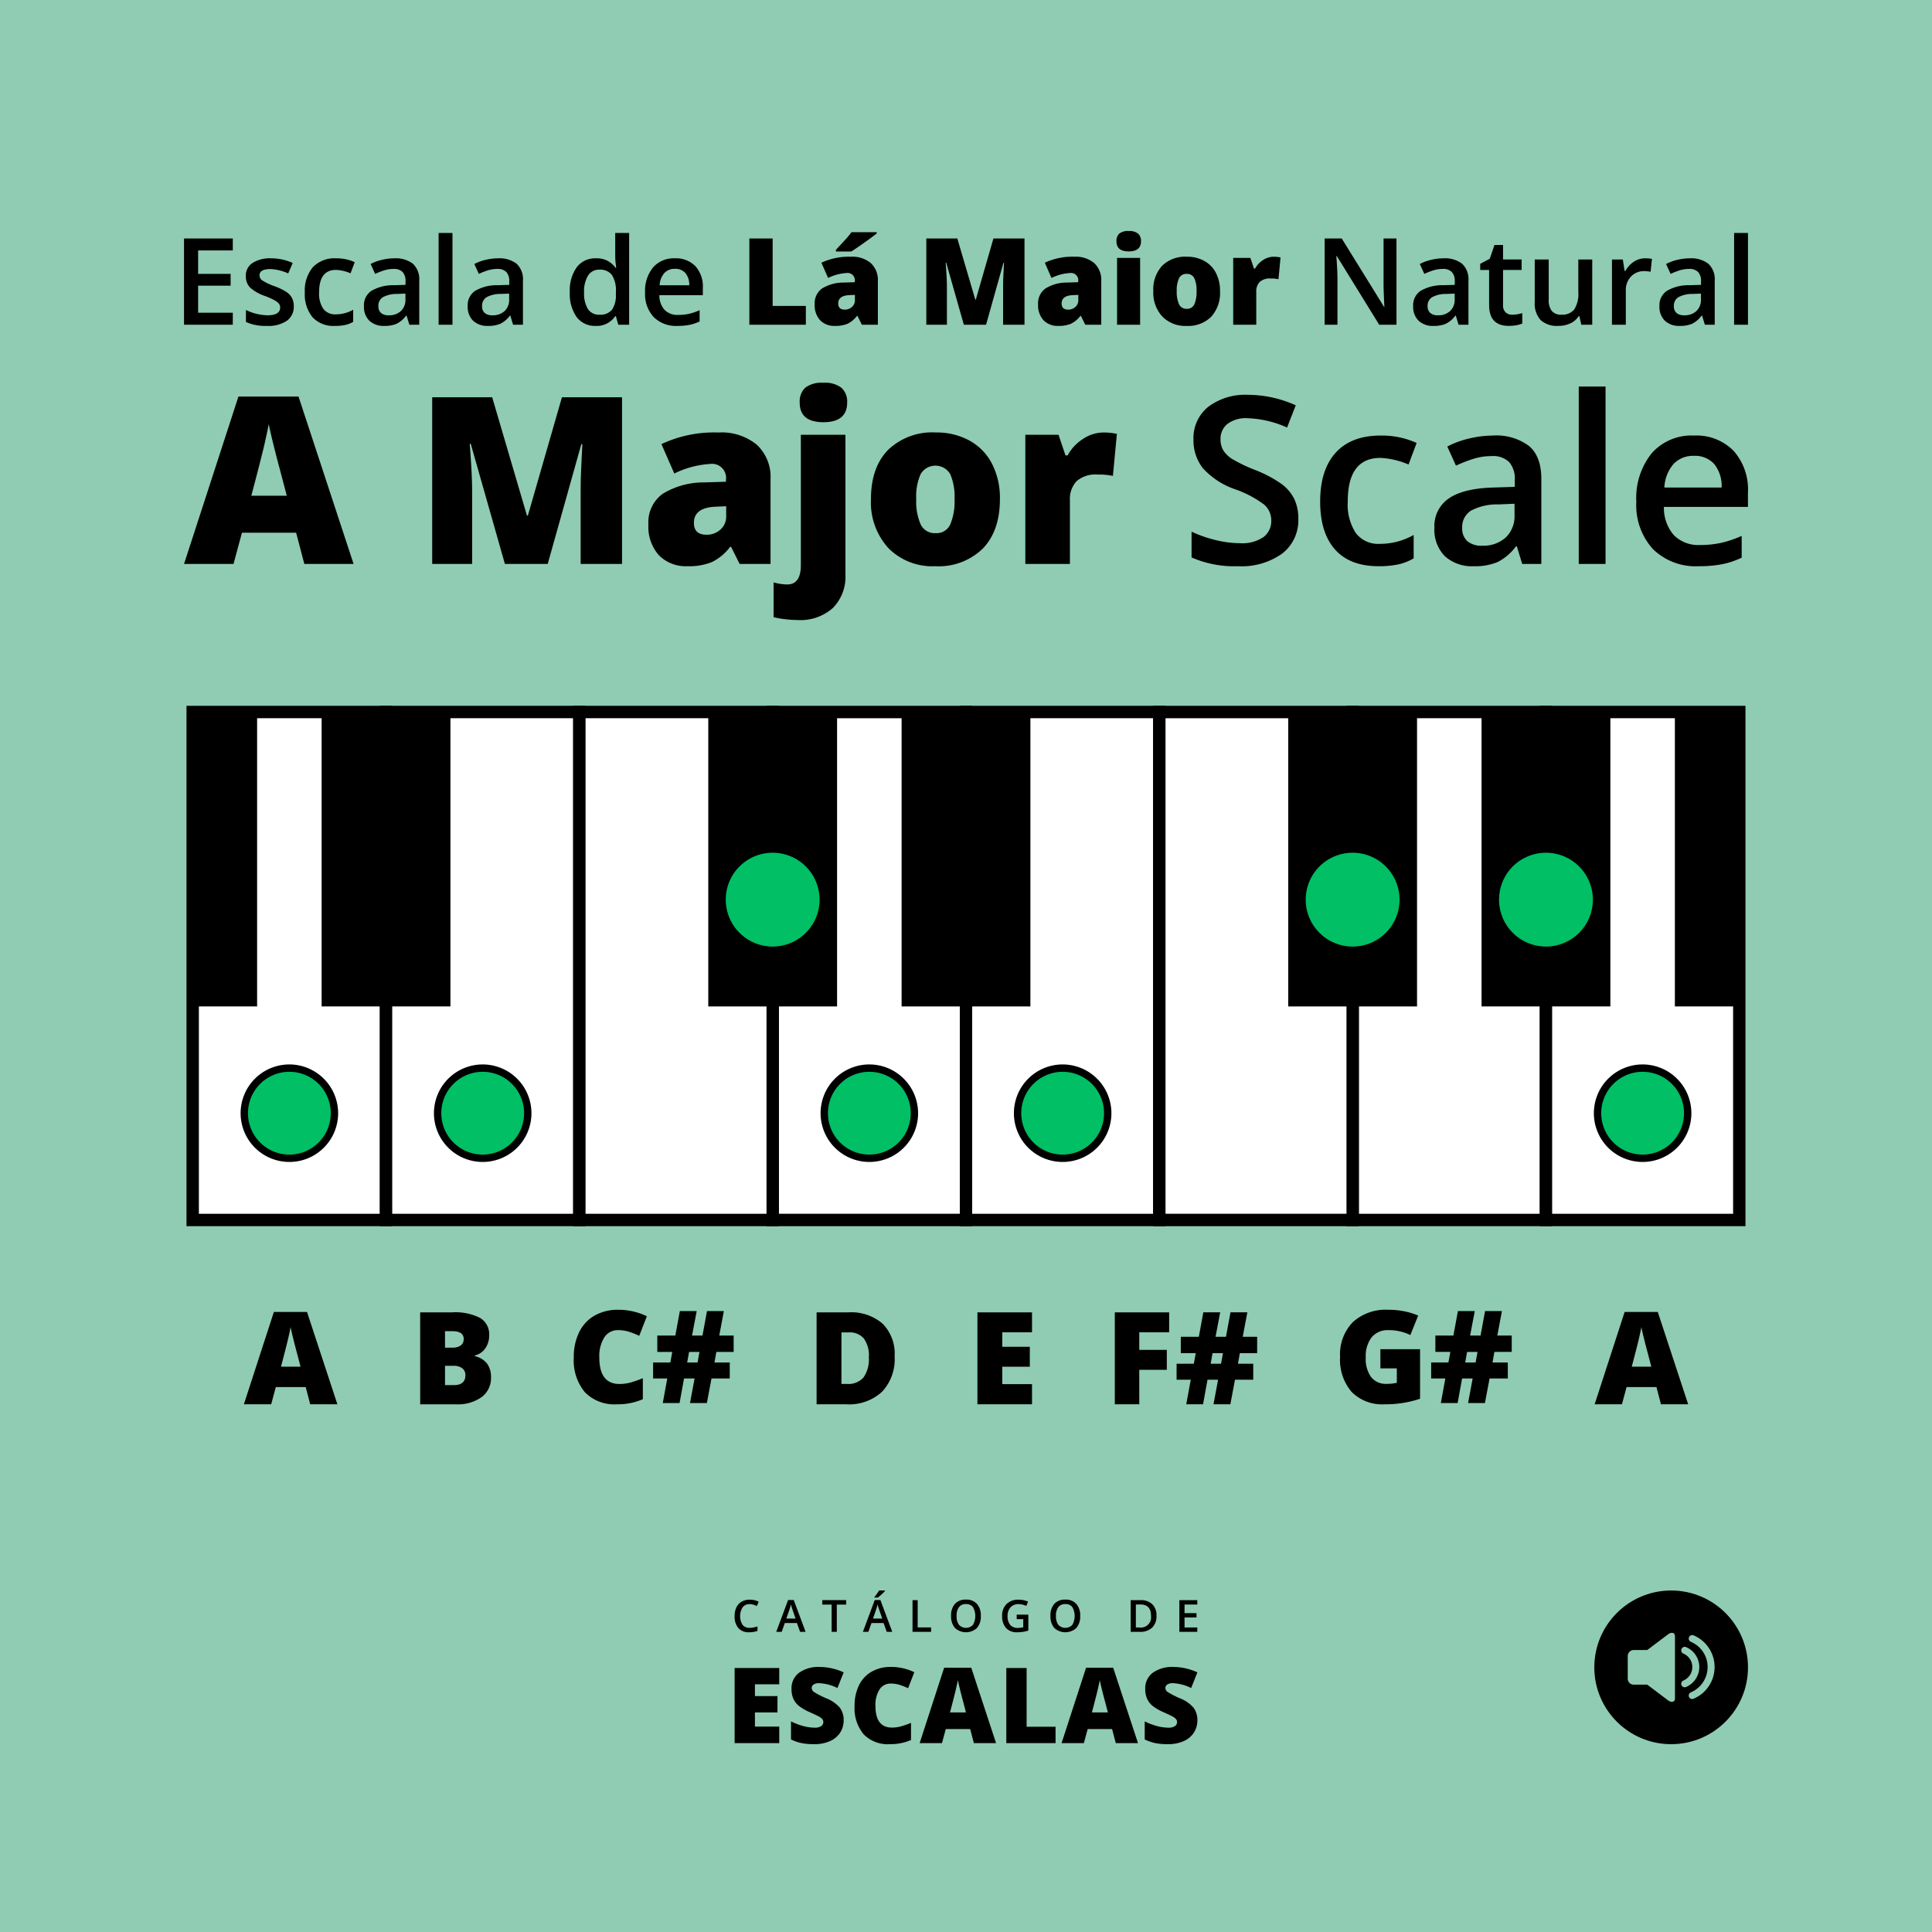 <svg xmlns="http://www.w3.org/2000/svg" width="300" height="300"><g transform="translate(-1602.699 65.357)"><path fill="#8fccb3" d="M1602.699-65.357h300v300h-300z"/><circle cx="11.932" cy="11.932" r="11.932" transform="translate(1850.263 181.615)"/><path d="m1861.725 188.416-3.24 2.44h-2.1a.936.936 0 0 0-.933.933v3.517a.936.936 0 0 0 .933.933h2.1l3.24 2.439c.492.371 1.063.311 1.063-.331v-9.6c0-.647-.57-.701-1.063-.331ZM1865.677 198.429a.54.54 0 0 1-.419-1 4.3 4.3 0 0 0 1.352-.914 4.29 4.29 0 0 0 1.165-3.859 4.214 4.214 0 0 0-.642-1.527 4.3 4.3 0 0 0-1.875-1.548.54.54 0 0 1 .419-1 5.3 5.3 0 0 1 .905.489 5.317 5.317 0 0 1 1.449 1.449 5.324 5.324 0 0 1 .489.9 5.347 5.347 0 0 1 0 4.156 5.35 5.35 0 0 1-1.143 1.7 5.338 5.338 0 0 1-1.7 1.143Z" fill="#8fccb3"/><path d="M1864.511 196.6a.54.54 0 1 1-.419-1 2.324 2.324 0 0 0 .382-.21 2.294 2.294 0 0 0 .827-1 2.213 2.213 0 0 0 .134-.432 2.415 2.415 0 0 0 0-.907 2.213 2.213 0 0 0-.134-.432 2.316 2.316 0 0 0-1.209-1.21.54.54 0 1 1 .419-1 3.342 3.342 0 0 1 1.786 1.786 3.324 3.324 0 0 1 .2.64 3.25 3.25 0 0 1 0 1.332 3.314 3.314 0 0 1-.2.639 3.355 3.355 0 0 1-.307.569 3.358 3.358 0 0 1-.91.91 3.357 3.357 0 0 1-.569.315Z" fill="#8fccb3"/><path d="M1719.109 183.731a1.326 1.326 0 0 0-1.091.492 2.58 2.58 0 0 0-.015 2.728 1.348 1.348 0 0 0 1.106.464 2.871 2.871 0 0 0 .606-.062c.2-.042.4-.1.61-.16v.69a3.681 3.681 0 0 1-1.315.219 2.1 2.1 0 0 1-1.66-.655 2.739 2.739 0 0 1-.579-1.874 3.032 3.032 0 0 1 .281-1.342 2.013 2.013 0 0 1 .813-.883 2.456 2.456 0 0 1 1.25-.306 3.1 3.1 0 0 1 1.394.316l-.29.671a4.341 4.341 0 0 0-.527-.208 1.919 1.919 0 0 0-.583-.09ZM1726.936 188.035l-.491-1.367h-1.883l-.481 1.367h-.849l1.842-4.943h.876l1.842 4.943Zm-.7-2.061-.462-1.34a14.271 14.271 0 0 1-.263-.849 7.353 7.353 0 0 1-.266.906l-.444 1.283ZM1732.639 188.035h-.805V183.8h-1.448v-.69h3.7v.69h-1.448ZM1740.392 188.035l-.491-1.367h-1.883l-.481 1.367h-.849l1.842-4.943h.876l1.842 4.943Zm-.7-2.061-.461-1.34c-.035-.09-.081-.231-.14-.425s-.1-.334-.123-.424a7.685 7.685 0 0 1-.266.906l-.445 1.283Zm-1.209-3.257v-.084q.192-.235.4-.526t.322-.494h.919v.07a6.7 6.7 0 0 1-.523.53 7.049 7.049 0 0 1-.588.5ZM1744.394 188.035v-4.923h.8v4.233h2.085v.69ZM1755 185.567a2.7 2.7 0 0 1-.6 1.869 2.526 2.526 0 0 1-3.414 0 2.706 2.706 0 0 1-.6-1.881 2.669 2.669 0 0 1 .6-1.872 2.213 2.213 0 0 1 1.714-.654 2.172 2.172 0 0 1 1.7.664 2.688 2.688 0 0 1 .6 1.874Zm-3.758 0a2.206 2.206 0 0 0 .367 1.379 1.493 1.493 0 0 0 2.112.064l.059-.059a2.8 2.8 0 0 0 0-2.758 1.279 1.279 0 0 0-1.08-.468 1.3 1.3 0 0 0-1.092.468 2.188 2.188 0 0 0-.366 1.374ZM1760.568 185.365h1.812v2.471a5.235 5.235 0 0 1-.854.206 5.952 5.952 0 0 1-.884.06 2.217 2.217 0 0 1-1.724-.661 2.664 2.664 0 0 1-.606-1.868 2.485 2.485 0 0 1 .683-1.86 2.571 2.571 0 0 1 1.883-.672 3.67 3.67 0 0 1 1.461.3l-.283.67a2.861 2.861 0 0 0-1.2-.276 1.616 1.616 0 0 0-1.246.495 1.918 1.918 0 0 0-.457 1.354 2.014 2.014 0 0 0 .413 1.371 1.491 1.491 0 0 0 1.187.47 3.911 3.911 0 0 0 .835-.1v-1.269h-1.02ZM1770.43 185.567a2.7 2.7 0 0 1-.6 1.869 2.527 2.527 0 0 1-3.415 0 2.709 2.709 0 0 1-.6-1.881 2.669 2.669 0 0 1 .6-1.872 2.213 2.213 0 0 1 1.714-.654 2.172 2.172 0 0 1 1.7.664 2.694 2.694 0 0 1 .601 1.874Zm-3.759 0a2.218 2.218 0 0 0 .367 1.379 1.494 1.494 0 0 0 2.112.064c.021-.019.041-.039.06-.059a2.8 2.8 0 0 0 0-2.758 1.277 1.277 0 0 0-1.079-.468 1.3 1.3 0 0 0-1.093.468 2.187 2.187 0 0 0-.37 1.374ZM1782.276 185.526a2.454 2.454 0 0 1-.677 1.864 2.718 2.718 0 0 1-1.95.645h-1.377v-4.923h1.522a2.519 2.519 0 0 1 1.829.633 2.366 2.366 0 0 1 .653 1.781Zm-.848.027q0-1.769-1.654-1.768h-.7v3.573h.571a1.584 1.584 0 0 0 1.78-1.805ZM1788.615 188.035h-2.785v-4.923h2.785v.68h-1.98v1.34h1.855v.674h-1.855v1.545h1.98ZM1723.7 205.318h-6.928v-11.669h6.928v2.53h-3.775v1.836h3.5v2.53h-3.5v2.2h3.775ZM1733.7 201.774a3.448 3.448 0 0 1-.551 1.928 3.611 3.611 0 0 1-1.588 1.309 5.9 5.9 0 0 1-2.435.466 9.862 9.862 0 0 1-1.955-.163 7.249 7.249 0 0 1-1.644-.572v-2.809a9.389 9.389 0 0 0 1.875.722 6.973 6.973 0 0 0 1.788.26 1.745 1.745 0 0 0 1.029-.244.75.75 0 0 0 .327-.626.688.688 0 0 0-.132-.42 1.552 1.552 0 0 0-.423-.363q-.291-.183-1.552-.75a7.434 7.434 0 0 1-1.712-1 3.089 3.089 0 0 1-.846-1.118 3.7 3.7 0 0 1-.276-1.492 2.991 2.991 0 0 1 1.174-2.515 5.171 5.171 0 0 1 3.224-.9 9.064 9.064 0 0 1 3.7.839l-.966 2.434a7 7 0 0 0-2.826-.75 1.473 1.473 0 0 0-.894.215.652.652 0 0 0-.279.535.772.772 0 0 0 .355.614 13.54 13.54 0 0 0 1.928.99 5.333 5.333 0 0 1 2.095 1.457 3.172 3.172 0 0 1 .584 1.953ZM1741.025 196.067a2.009 2.009 0 0 0-1.756.922 4.449 4.449 0 0 0-.631 2.543q0 3.369 2.562 3.368a5.224 5.224 0 0 0 1.5-.215 15.074 15.074 0 0 0 1.46-.519v2.666a8.079 8.079 0 0 1-3.3.646 5.231 5.231 0 0 1-4.051-1.532 6.321 6.321 0 0 1-1.408-4.429 7.065 7.065 0 0 1 .682-3.184 4.874 4.874 0 0 1 1.964-2.111 5.924 5.924 0 0 1 3.012-.739 8.306 8.306 0 0 1 3.616.822l-.966 2.483a10.662 10.662 0 0 0-1.293-.511 4.506 4.506 0 0 0-1.391-.21ZM1753.923 205.318l-.575-2.187h-3.791l-.59 2.187h-3.467l3.807-11.717h4.206l3.855 11.717Zm-1.229-4.773-.5-1.914q-.177-.639-.427-1.653t-.331-1.452q-.072.406-.284 1.341t-.938 3.679ZM1758.959 205.318v-11.669h3.153v9.123h4.493v2.546ZM1775.959 205.318l-.575-2.187h-3.791l-.59 2.187h-3.464l3.807-11.717h4.206l3.856 11.717Zm-1.229-4.773-.5-1.914q-.177-.639-.427-1.653t-.331-1.452q-.072.406-.284 1.341t-.938 3.679ZM1788.625 201.774a3.449 3.449 0 0 1-.551 1.928 3.611 3.611 0 0 1-1.588 1.309 5.9 5.9 0 0 1-2.435.466 9.852 9.852 0 0 1-1.955-.163 7.25 7.25 0 0 1-1.644-.572v-2.809a9.386 9.386 0 0 0 1.875.722 6.986 6.986 0 0 0 1.788.26 1.744 1.744 0 0 0 1.029-.244.747.747 0 0 0 .327-.626.688.688 0 0 0-.132-.42 1.535 1.535 0 0 0-.423-.363q-.291-.183-1.552-.75a7.434 7.434 0 0 1-1.712-1 3.1 3.1 0 0 1-.846-1.118 3.7 3.7 0 0 1-.275-1.492 2.99 2.99 0 0 1 1.173-2.515 5.173 5.173 0 0 1 3.224-.9 9.064 9.064 0 0 1 3.7.839l-.966 2.434a6.991 6.991 0 0 0-2.825-.75 1.475 1.475 0 0 0-.9.215.655.655 0 0 0-.279.535.772.772 0 0 0 .355.614 13.54 13.54 0 0 0 1.928.99 5.333 5.333 0 0 1 2.095 1.457 3.166 3.166 0 0 1 .589 1.953ZM1650.867 152.7l-.7-2.676h-4.638l-.723 2.676h-4.238l4.658-14.336h5.146l4.717 14.336Zm-1.5-5.84-.615-2.344q-.215-.782-.522-2.021t-.406-1.778q-.087.5-.346 1.641t-1.148 4.5ZM1667.943 138.424h4.981a8.461 8.461 0 0 1 4.321.865 2.929 2.929 0 0 1 1.411 2.69 3.4 3.4 0 0 1-.615 2.051 2.749 2.749 0 0 1-1.621 1.094v.1a3.324 3.324 0 0 1 1.923 1.172 3.533 3.533 0 0 1 .6 2.129 3.645 3.645 0 0 1-1.46 3.061 6.389 6.389 0 0 1-3.979 1.119h-5.557Zm3.858 5.479h1.162a2.1 2.1 0 0 0 1.284-.342 1.193 1.193 0 0 0 .454-1.016q0-1.2-1.817-1.2h-1.084Zm0 2.822v3h1.357q1.806 0 1.807-1.523a1.312 1.312 0 0 0-.484-1.094 2.222 2.222 0 0 0-1.4-.381ZM1698.681 141.188a2.459 2.459 0 0 0-2.148 1.128 5.442 5.442 0 0 0-.772 3.11q0 4.122 3.135 4.121a6.454 6.454 0 0 0 1.836-.263 18.587 18.587 0 0 0 1.787-.635v3.262a9.9 9.9 0 0 1-4.043.791 6.4 6.4 0 0 1-4.956-1.875 7.735 7.735 0 0 1-1.724-5.42 8.658 8.658 0 0 1 .835-3.9 5.985 5.985 0 0 1 2.4-2.583 7.259 7.259 0 0 1 3.687-.9 10.15 10.15 0 0 1 4.424 1.006l-1.182 3.037a13.241 13.241 0 0 0-1.582-.625 5.531 5.531 0 0 0-1.697-.254ZM1713.935 144.567l-.293 1.64h2.373v2.481h-2.832l-.723 3.818h-2.617l.713-3.818h-1.641l-.693 3.818h-2.607l.7-3.818h-2.2v-2.481h2.675l.3-1.64h-2.324v-2.539h2.8l.7-3.8h2.617l-.723 3.8h1.621l.7-3.8h2.618l-.713 3.8h2.236v2.539Zm-4.531 1.64h1.611l.3-1.64h-1.615ZM1741.616 145.26a7.375 7.375 0 0 1-1.968 5.508 7.557 7.557 0 0 1-5.532 1.934h-4.616v-14.278h4.942a7.454 7.454 0 0 1 5.307 1.758 6.633 6.633 0 0 1 1.867 5.078Zm-4 .137a4.533 4.533 0 0 0-.776-2.91 2.87 2.87 0 0 0-2.358-.947h-1.123v8h.859a3.112 3.112 0 0 0 2.578-1.021 4.928 4.928 0 0 0 .816-3.119ZM1762.95 152.7h-8.476v-14.276h8.476v3.1h-4.619v2.246h4.277v3.1h-4.277v2.7h4.619ZM1779.606 152.7h-3.8v-14.276h8.438v3.1h-4.639v2.725h4.277v3.1h-4.277ZM1795.221 144.762l-.293 1.641h2.373v2.48h-2.832l-.722 3.819h-2.618l.713-3.819h-1.64l-.694 3.819h-2.608l.7-3.819h-2.2V146.4h2.676l.3-1.641h-2.324v-2.539h2.8l.7-3.8h2.617l-.722 3.8h1.621l.7-3.8h2.617l-.713 3.8h2.236v2.539Zm-4.531 1.641h1.611l.3-1.641h-1.621ZM1817.044 144.147h6.161v7.695a16.933 16.933 0 0 1-5.517.86 6.67 6.67 0 0 1-5.1-1.914 7.665 7.665 0 0 1-1.8-5.459 7.17 7.17 0 0 1 1.973-5.381 7.582 7.582 0 0 1 5.527-1.924 12.262 12.262 0 0 1 2.545.254 10.747 10.747 0 0 1 2.084.644l-1.22 3.028a7.551 7.551 0 0 0-3.389-.762 3.223 3.223 0 0 0-2.612 1.1 4.758 4.758 0 0 0-.923 3.14 4.813 4.813 0 0 0 .835 3.052 2.9 2.9 0 0 0 2.407 1.05 7.048 7.048 0 0 0 1.582-.166v-2.237h-2.548ZM1834.748 144.567l-.293 1.64h2.374v2.481H1834l-.723 3.818h-2.617l.712-3.818h-1.64l-.693 3.818h-2.608l.7-3.818h-2.2v-2.481h2.676l.3-1.64h-2.324v-2.539h2.8l.7-3.8h2.618l-.723 3.8h1.621l.7-3.8h2.617l-.713 3.8h2.237v2.539Zm-4.531 1.64h1.612l.3-1.64h-1.621ZM1860.614 152.7l-.7-2.676h-4.639l-.723 2.676h-4.238l4.658-14.336h5.147l4.717 14.336Zm-1.5-5.84-.616-2.344q-.215-.782-.522-2.021t-.405-1.778q-.088.5-.347 1.641t-1.147 4.5Z"/><path fill="#fff" d="M1812.736 45.206h30.019v78.874h-30.019z"/><path d="M1843.716 125.041h-31.941v-80.8h31.941Zm-30.019-1.922h28.1V46.167h-28.1Z"/><path fill="#fff" d="M1722.68 45.206h30.019v78.874h-30.019z"/><path d="M1753.659 125.041h-31.94v-80.8h31.94Zm-30.018-1.922h28.1V46.167h-28.1Z"/><path fill="#fff" d="M1752.699 45.206h30.019v78.874h-30.019z"/><path d="M1783.678 125.041h-31.94v-80.8h31.94Zm-30.019-1.922h28.1V46.167h-28.1Z"/><path fill="#fff" d="M1632.623 45.206h30.019v78.874h-30.019z"/><path d="M1663.6 125.041h-31.94v-80.8h31.94Zm-30.019-1.922h28.1V46.167h-28.1Z"/><path fill="#fff" d="M1782.717 45.206h30.019v78.874h-30.019z"/><path d="M1813.7 125.041h-31.94v-80.8h31.94Zm-30.019-1.922h28.1V46.167h-28.1Z"/><path fill="#fff" d="M1662.642 45.206h30.019v78.874h-30.019z"/><path d="M1693.622 125.041h-31.941v-80.8h31.941Zm-30.019-1.922h28.1V46.167h-28.1Z"/><path fill="#fff" d="M1692.661 45.206h30.019v78.874h-30.019z"/><path d="M1723.641 125.041H1691.7v-80.8h31.941Zm-30.019-1.922h28.1V46.167h-28.1Z"/><path d="M1712.68 45.206h20V90.92h-20zM1742.699 45.206h20V90.92h-20zM1802.736 45.206h20V90.92h-20z"/><path fill="#fff" d="M1842.755 45.206h30.019v78.874h-30.019z"/><path d="M1873.735 125.041h-31.941v-80.8h31.941Zm-30.019-1.922h28.1V46.167h-28.1ZM1652.642 45.206h20V90.92h-20z"/><path d="M1832.755 45.206h20V90.92h-20zM1632.623 45.206h10V90.92h-10zM1862.774 45.206h10V90.92h-10z"/><circle cx="6.857" cy="6.857" r="6.857" transform="translate(1805.879 67.483)" fill="#00bf64"/><path d="M1812.736 67.911a6.429 6.429 0 1 1-6.428 6.429 6.429 6.429 0 0 1 6.428-6.429m0-.857a7.286 7.286 0 1 0 7.286 7.286 7.294 7.294 0 0 0-7.286-7.286Z" fill="#00bf64"/><circle cx="6.857" cy="6.857" r="6.857" transform="translate(1835.898 67.483)" fill="#00bf64"/><path d="M1842.755 67.911a6.429 6.429 0 1 1-6.429 6.429 6.43 6.43 0 0 1 6.429-6.429m0-.857a7.286 7.286 0 1 0 7.286 7.286 7.295 7.295 0 0 0-7.286-7.286Z" fill="#00bf64"/><circle cx="6.857" cy="6.857" r="6.857" transform="translate(1715.823 67.483)" fill="#00bf64"/><path d="M1722.68 67.911a6.429 6.429 0 1 1-6.429 6.429 6.429 6.429 0 0 1 6.429-6.429m0-.857a7.286 7.286 0 1 0 7.285 7.286 7.294 7.294 0 0 0-7.285-7.286Z" fill="#00bf64"/><circle cx="7" cy="7" r="7" transform="translate(1640.633 100.5)" fill="#00bf64"/><path d="M1647.633 101.071a6.429 6.429 0 1 1-6.429 6.429 6.429 6.429 0 0 1 6.429-6.429m0-1.142a7.571 7.571 0 1 0 7.571 7.571 7.58 7.58 0 0 0-7.571-7.571Z"/><circle cx="7" cy="7" r="7" transform="translate(1670.651 100.5)" fill="#00bf64"/><path d="M1677.652 101.071a6.429 6.429 0 1 1-6.429 6.429 6.429 6.429 0 0 1 6.429-6.429m0-1.142a7.571 7.571 0 1 0 7.571 7.571 7.58 7.58 0 0 0-7.571-7.571Z"/><circle cx="7" cy="7" r="7" transform="translate(1730.689 100.5)" fill="#00bf64"/><path d="M1737.689 101.071a6.429 6.429 0 1 1-6.428 6.429 6.429 6.429 0 0 1 6.428-6.429m0-1.142a7.571 7.571 0 1 0 7.572 7.571 7.579 7.579 0 0 0-7.572-7.571Z"/><circle cx="7" cy="7" r="7" transform="translate(1760.708 100.5)" fill="#00bf64"/><path d="M1767.708 101.071a6.429 6.429 0 1 1-6.429 6.429 6.43 6.43 0 0 1 6.429-6.429m0-1.142a7.571 7.571 0 1 0 7.571 7.571 7.579 7.579 0 0 0-7.571-7.571Z"/><circle cx="7" cy="7" r="7" transform="translate(1850.764 100.5)" fill="#00bf64"/><path d="M1857.764 101.071a6.429 6.429 0 1 1-6.428 6.429 6.429 6.429 0 0 1 6.428-6.429m0-1.142a7.571 7.571 0 1 0 7.572 7.571 7.58 7.58 0 0 0-7.572-7.571ZM1638.847-14.933h-7.573v-13.388h7.573v1.85h-5.385v3.644h5.046V-21h-5.046v4.2h5.385ZM1648.316-17.818a2.649 2.649 0 0 1-1.081 2.276 5.173 5.173 0 0 1-3.095.792 7.313 7.313 0 0 1-3.251-.613v-1.859a7.991 7.991 0 0 0 3.324.824q1.987 0 1.987-1.2a.953.953 0 0 0-.219-.641 2.6 2.6 0 0 0-.724-.531 12.505 12.505 0 0 0-1.4-.623 6.465 6.465 0 0 1-2.367-1.355 2.508 2.508 0 0 1-.618-1.758 2.311 2.311 0 0 1 1.048-2.02 4.979 4.979 0 0 1 2.853-.718 8.084 8.084 0 0 1 3.379.723l-.7 1.621a7.515 7.515 0 0 0-2.756-.678q-1.7 0-1.7.971a.976.976 0 0 0 .445.806 9.758 9.758 0 0 0 1.936.907 8.812 8.812 0 0 1 1.823.888 2.65 2.65 0 0 1 .842.929 2.692 2.692 0 0 1 .274 1.259ZM1654.726-14.75a4.437 4.437 0 0 1-3.494-1.341 5.61 5.61 0 0 1-1.2-3.851 5.634 5.634 0 0 1 1.251-3.929 4.637 4.637 0 0 1 3.612-1.373 6.769 6.769 0 0 1 2.885.595l-.65 1.731a6.523 6.523 0 0 0-2.253-.531q-2.628 0-2.628 3.488a4.184 4.184 0 0 0 .654 2.56 2.267 2.267 0 0 0 1.919.856 5.506 5.506 0 0 0 2.72-.714v1.877a4.269 4.269 0 0 1-1.232.486 7.433 7.433 0 0 1-1.584.146ZM1666.265-14.933l-.431-1.41h-.073a4.146 4.146 0 0 1-1.474 1.259 4.664 4.664 0 0 1-1.905.334 3.222 3.222 0 0 1-2.331-.806 3.016 3.016 0 0 1-.837-2.28 2.679 2.679 0 0 1 1.162-2.363 6.713 6.713 0 0 1 3.545-.87l1.748-.055v-.54a2.047 2.047 0 0 0-.453-1.451 1.846 1.846 0 0 0-1.4-.481 4.85 4.85 0 0 0-1.493.229 11.473 11.473 0 0 0-1.374.54l-.7-1.538a7.517 7.517 0 0 1 1.8-.655 8.275 8.275 0 0 1 1.85-.224 4.387 4.387 0 0 1 2.917.842 3.3 3.3 0 0 1 .984 2.647v6.822Zm-3.2-1.465a2.662 2.662 0 0 0 1.881-.655 2.369 2.369 0 0 0 .71-1.836v-.879l-1.3.055a4.445 4.445 0 0 0-2.212.508 1.543 1.543 0 0 0-.691 1.387 1.353 1.353 0 0 0 .4 1.049 1.731 1.731 0 0 0 1.207.369ZM1672.959-14.933h-2.152v-14.249h2.152ZM1682.373-14.933l-.431-1.41h-.073a4.146 4.146 0 0 1-1.474 1.259 4.664 4.664 0 0 1-1.905.334 3.222 3.222 0 0 1-2.331-.806 3.016 3.016 0 0 1-.837-2.28 2.679 2.679 0 0 1 1.162-2.363 6.713 6.713 0 0 1 3.545-.87l1.748-.055v-.54a2.047 2.047 0 0 0-.453-1.451 1.846 1.846 0 0 0-1.405-.481 4.85 4.85 0 0 0-1.493.229 11.457 11.457 0 0 0-1.374.54l-.7-1.538a7.518 7.518 0 0 1 1.8-.655 8.275 8.275 0 0 1 1.85-.224 4.387 4.387 0 0 1 2.917.842 3.3 3.3 0 0 1 .984 2.647v6.822Zm-3.205-1.465a2.662 2.662 0 0 0 1.881-.655 2.369 2.369 0 0 0 .71-1.836v-.879l-1.3.055a4.446 4.446 0 0 0-2.212.508 1.544 1.544 0 0 0-.691 1.387 1.353 1.353 0 0 0 .4 1.049 1.731 1.731 0 0 0 1.212.369ZM1695.2-14.75a3.527 3.527 0 0 1-2.958-1.374 6.165 6.165 0 0 1-1.062-3.855 6.2 6.2 0 0 1 1.075-3.878 3.562 3.562 0 0 1 2.981-1.387 3.492 3.492 0 0 1 3.041 1.474h.11a12.875 12.875 0 0 1-.156-1.722v-3.69h2.161v14.249h-1.685l-.375-1.328h-.1a3.441 3.441 0 0 1-3.032 1.511Zm.577-1.74a2.341 2.341 0 0 0 1.932-.746 3.935 3.935 0 0 0 .623-2.422v-.3a4.54 4.54 0 0 0-.623-2.719 2.309 2.309 0 0 0-1.951-.806 1.98 1.98 0 0 0-1.749.92 4.719 4.719 0 0 0-.613 2.624 4.6 4.6 0 0 0 .595 2.568 2.008 2.008 0 0 0 1.789.881ZM1707.9-14.75a4.9 4.9 0 0 1-3.7-1.378 5.233 5.233 0 0 1-1.332-3.8 5.741 5.741 0 0 1 1.236-3.9 4.269 4.269 0 0 1 3.4-1.419 4.176 4.176 0 0 1 3.169 1.218 4.655 4.655 0 0 1 1.163 3.351v1.163h-6.749a3.328 3.328 0 0 0 .8 2.267 2.777 2.777 0 0 0 2.116.792 7.807 7.807 0 0 0 1.671-.169 8.727 8.727 0 0 0 1.662-.564v1.749a6.544 6.544 0 0 1-1.593.531 9.759 9.759 0 0 1-1.843.159Zm-.394-8.864a2.161 2.161 0 0 0-1.644.65 3.1 3.1 0 0 0-.737 1.9h4.6a2.808 2.808 0 0 0-.6-1.9 2.069 2.069 0 0 0-1.625-.65ZM1719.058-14.933v-13.388h3.617v10.467h5.156v2.921ZM1736.531-14.933l-.687-1.374h-.073a4.081 4.081 0 0 1-1.475 1.228 4.879 4.879 0 0 1-1.941.329 3.047 3.047 0 0 1-2.308-.879 3.431 3.431 0 0 1-.842-2.472 2.811 2.811 0 0 1 1.154-2.468 6.307 6.307 0 0 1 3.342-.912l1.731-.055v-.146a1.125 1.125 0 0 0-1.264-1.282 7.55 7.55 0 0 0-2.884.769l-1.035-2.363a9.963 9.963 0 0 1 4.579-.934 4.45 4.45 0 0 1 3.09.989 3.539 3.539 0 0 1 1.095 2.766v6.8ZM1732.5-26.3v-.265q1.41-1.51 1.791-1.951t.627-.787h3.92v.192q-.734.586-2.015 1.493t-1.941 1.318Zm1.374 9.021a1.62 1.62 0 0 0 1.113-.412 1.369 1.369 0 0 0 .462-1.072v-.806l-.824.037q-1.767.065-1.767 1.3.001.955 1.017.955ZM1752.364-14.933l-2.738-9.643h-.082q.192 2.463.192 3.828v5.815h-3.2v-13.388h4.817l2.793 9.5h.073l2.738-9.5h4.826v13.388h-3.324V-20.8q0-.458.014-1.016t.124-2.739h-.083l-2.7 9.625ZM1771.22-14.933l-.687-1.374h-.073a4.08 4.08 0 0 1-1.475 1.228 4.883 4.883 0 0 1-1.941.329 3.047 3.047 0 0 1-2.308-.879 3.426 3.426 0 0 1-.842-2.472 2.811 2.811 0 0 1 1.154-2.468 6.307 6.307 0 0 1 3.342-.912l1.731-.055v-.146a1.125 1.125 0 0 0-1.264-1.282 7.554 7.554 0 0 0-2.885.769l-1.034-2.363a9.963 9.963 0 0 1 4.579-.934 4.45 4.45 0 0 1 3.09.989 3.539 3.539 0 0 1 1.095 2.766v6.8Zm-2.656-2.344a1.619 1.619 0 0 0 1.113-.412 1.37 1.37 0 0 0 .462-1.072v-.806l-.824.037q-1.767.065-1.767 1.3 0 .953 1.016.953ZM1776.064-27.891a1.515 1.515 0 0 1 .449-1.2 2.172 2.172 0 0 1 1.447-.393 2.172 2.172 0 0 1 1.456.4 1.5 1.5 0 0 1 .458 1.19q0 1.575-1.914 1.575-1.896.003-1.896-1.572Zm3.672 12.958h-3.581v-10.376h3.581ZM1792.145-20.144a5.494 5.494 0 0 1-1.369 3.97 5.07 5.07 0 0 1-3.833 1.424 4.964 4.964 0 0 1-3.759-1.456 5.451 5.451 0 0 1-1.4-3.938 5.412 5.412 0 0 1 1.369-3.942 5.114 5.114 0 0 1 3.847-1.406 5.473 5.473 0 0 1 2.7.651 4.434 4.434 0 0 1 1.808 1.863 6.011 6.011 0 0 1 .637 2.834Zm-6.722 0a4.609 4.609 0 0 0 .357 2.038 1.241 1.241 0 0 0 1.2.7 1.206 1.206 0 0 0 1.177-.7 4.77 4.77 0 0 0 .343-2.038 4.527 4.527 0 0 0-.348-2.005 1.228 1.228 0 0 0-1.19-.678 1.235 1.235 0 0 0-1.182.673 4.425 4.425 0 0 0-.357 2.01ZM1800.451-25.492a5.164 5.164 0 0 1 .888.074l.2.036-.319 3.382a5.29 5.29 0 0 0-1.218-.109 2.321 2.321 0 0 0-1.7.535 2.1 2.1 0 0 0-.531 1.543v5.1h-3.581v-10.378h2.665l.559 1.658h.173a3.583 3.583 0 0 1 1.25-1.332 2.994 2.994 0 0 1 1.614-.509ZM1819.544-14.933h-2.683l-6.584-10.667h-.074l.046.595q.129 1.7.129 3.113v6.96h-1.988v-13.389h2.656l6.566 10.613h.055q-.018-.21-.073-1.534t-.055-2.065v-7.014h2.005ZM1829.187-14.933l-.43-1.41h-.073a4.149 4.149 0 0 1-1.475 1.259 4.658 4.658 0 0 1-1.905.334 3.218 3.218 0 0 1-2.33-.806 3.013 3.013 0 0 1-.838-2.28 2.68 2.68 0 0 1 1.164-2.364 6.706 6.706 0 0 1 3.544-.87l1.749-.055v-.54a2.047 2.047 0 0 0-.453-1.451 1.847 1.847 0 0 0-1.406-.481 4.855 4.855 0 0 0-1.493.229 11.394 11.394 0 0 0-1.373.54l-.7-1.538a7.5 7.5 0 0 1 1.8-.655 8.27 8.27 0 0 1 1.85-.224 4.382 4.382 0 0 1 2.916.842 3.3 3.3 0 0 1 .985 2.647v6.822Zm-3.2-1.465a2.665 2.665 0 0 0 1.882-.655 2.373 2.373 0 0 0 .71-1.836v-.879l-1.3.055a4.444 4.444 0 0 0-2.211.508 1.544 1.544 0 0 0-.692 1.387 1.357 1.357 0 0 0 .4 1.049 1.734 1.734 0 0 0 1.206.369ZM1837.5-16.49a5.228 5.228 0 0 0 1.575-.247v1.621a4.323 4.323 0 0 1-.92.261 6.359 6.359 0 0 1-1.168.1q-3.059 0-3.058-3.223v-5.458h-1.383v-.953l1.484-.787.732-2.143h1.328v2.253h2.885v1.63h-2.885v5.421a1.522 1.522 0 0 0 .389 1.149 1.417 1.417 0 0 0 1.021.376ZM1848.244-14.933l-.3-1.328h-.11a3.047 3.047 0 0 1-1.278 1.108 4.265 4.265 0 0 1-1.891.4 3.709 3.709 0 0 1-2.747-.916 3.8 3.8 0 0 1-.906-2.774v-6.621h2.17v6.245a2.713 2.713 0 0 0 .476 1.745 1.819 1.819 0 0 0 1.493.581 2.376 2.376 0 0 0 1.991-.81 4.463 4.463 0 0 0 .637-2.716v-5.045h2.161v10.128ZM1858.143-25.244a5.192 5.192 0 0 1 1.072.091l-.215 2.006a4.028 4.028 0 0 0-.952-.11 2.759 2.759 0 0 0-2.093.842 3.047 3.047 0 0 0-.8 2.189v5.293h-2.152v-10.128h1.685l.284 1.785h.11a4.009 4.009 0 0 1 1.314-1.437 3.123 3.123 0 0 1 1.747-.531ZM1867.429-14.933l-.43-1.41h-.073a4.149 4.149 0 0 1-1.475 1.259 4.658 4.658 0 0 1-1.905.334 3.219 3.219 0 0 1-2.33-.806 3.013 3.013 0 0 1-.838-2.28 2.677 2.677 0 0 1 1.163-2.363 6.706 6.706 0 0 1 3.544-.87l1.749-.055v-.54a2.047 2.047 0 0 0-.453-1.451 1.849 1.849 0 0 0-1.406-.481 4.854 4.854 0 0 0-1.493.229 11.378 11.378 0 0 0-1.373.54l-.7-1.538a7.488 7.488 0 0 1 1.8-.655 8.266 8.266 0 0 1 1.849-.224 4.384 4.384 0 0 1 2.917.842 3.3 3.3 0 0 1 .985 2.647v6.822Zm-3.2-1.465a2.664 2.664 0 0 0 1.882-.655 2.373 2.373 0 0 0 .71-1.836v-.879l-1.3.055a4.444 4.444 0 0 0-2.211.508 1.544 1.544 0 0 0-.692 1.387 1.353 1.353 0 0 0 .4 1.049 1.734 1.734 0 0 0 1.206.369ZM1874.123-14.933h-2.152v-14.249h2.152ZM1649.955 22.21l-1.274-4.851h-8.41l-1.31 4.851h-7.683l8.444-25.989h9.331l8.55 25.989Zm-2.726-10.587-1.115-4.249q-.39-1.416-.948-3.664t-.734-3.222q-.161.9-.629 2.974t-2.08 8.161ZM1681.1 22.21l-5.3-18.642h-.16q.372 4.762.372 7.4V22.21h-6.2V-3.673h9.312l5.4 18.376h.142l5.293-18.376h9.33V22.21h-6.426V10.862q0-.885.026-1.965t.24-5.294h-.16l-5.222 18.607ZM1717.548 22.21l-1.328-2.656h-.142a7.878 7.878 0 0 1-2.85 2.373 9.414 9.414 0 0 1-3.753.637 5.883 5.883 0 0 1-4.461-1.7 6.628 6.628 0 0 1-1.629-4.78 5.436 5.436 0 0 1 2.231-4.771 12.2 12.2 0 0 1 6.461-1.761l3.346-.106v-.284a2.175 2.175 0 0 0-2.443-2.478 14.615 14.615 0 0 0-5.576 1.487l-2-4.568a19.239 19.239 0 0 1 8.852-1.8 8.6 8.6 0 0 1 5.975 1.912 6.839 6.839 0 0 1 2.116 5.346V22.21Zm-5.134-4.532a3.122 3.122 0 0 0 2.151-.8 2.643 2.643 0 0 0 .894-2.071v-1.555l-1.593.071q-3.418.125-3.417 2.514 0 1.84 1.965 1.841ZM1726.541 30.92a16.551 16.551 0 0 1-1.956-.133 12.882 12.882 0 0 1-1.762-.31v-5.4a7.892 7.892 0 0 0 2.125.319q2.106 0 2.107-3.01V2.152h6.922v21.687a6.91 6.91 0 0 1-1.939 5.2 7.557 7.557 0 0 1-5.497 1.881Zm.337-33.761a2.926 2.926 0 0 1 .867-2.319 4.2 4.2 0 0 1 2.8-.761 4.2 4.2 0 0 1 2.815.779 2.9 2.9 0 0 1 .885 2.3q0 3.045-3.7 3.045-3.667-.003-3.667-3.044ZM1757.965 12.137q0 4.922-2.646 7.674a9.794 9.794 0 0 1-7.409 2.753 9.6 9.6 0 0 1-7.268-2.815 10.536 10.536 0 0 1-2.7-7.612q0-4.9 2.646-7.622a9.889 9.889 0 0 1 7.427-2.717 10.593 10.593 0 0 1 5.223 1.257 8.591 8.591 0 0 1 3.5 3.6 11.639 11.639 0 0 1 1.227 5.482Zm-12.994 0a8.914 8.914 0 0 0 .69 3.939 2.4 2.4 0 0 0 2.32 1.354 2.33 2.33 0 0 0 2.274-1.354 9.215 9.215 0 0 0 .664-3.939 8.752 8.752 0 0 0-.673-3.878 2.665 2.665 0 0 0-4.585-.008 8.552 8.552 0 0 0-.69 3.886ZM1774.023 1.8a10.056 10.056 0 0 1 1.717.141l.389.071-.619 6.533a10.166 10.166 0 0 0-2.355-.213 4.485 4.485 0 0 0-3.293 1.036 4.06 4.06 0 0 0-1.027 2.983v9.859h-6.922V2.152h5.152l1.08 3.2h.336a6.939 6.939 0 0 1 2.419-2.572 5.784 5.784 0 0 1 3.123-.98ZM1804.3 15.181a6.515 6.515 0 0 1-2.5 5.418 10.867 10.867 0 0 1-6.887 1.965 16.431 16.431 0 0 1-7.188-1.363v-4a19.53 19.53 0 0 0 3.762 1.31 15.987 15.987 0 0 0 3.709.478 5.9 5.9 0 0 0 3.709-.956 3.116 3.116 0 0 0 1.195-2.567A3.22 3.22 0 0 0 1799 13a16.553 16.553 0 0 0-4.533-2.39 11.989 11.989 0 0 1-4.992-3.275 6.93 6.93 0 0 1-1.452-4.426 6.2 6.2 0 0 1 2.3-5.1 9.546 9.546 0 0 1 6.178-1.859 18.146 18.146 0 0 1 7.4 1.629l-1.345 3.452a16.178 16.178 0 0 0-6.156-1.446 4.728 4.728 0 0 0-3.116.894 2.937 2.937 0 0 0-1.062 2.363 3.329 3.329 0 0 0 .425 1.726 4.333 4.333 0 0 0 1.4 1.355 23.651 23.651 0 0 0 3.505 1.681 19.212 19.212 0 0 1 4.178 2.213 6.512 6.512 0 0 1 1.947 2.32 6.973 6.973 0 0 1 .623 3.044ZM1816.759 22.564q-4.443 0-6.754-2.593t-2.31-7.445q0-4.94 2.417-7.595t6.984-2.656a13.1 13.1 0 0 1 5.577 1.151l-1.257 3.346a12.614 12.614 0 0 0-4.356-1.026q-5.081 0-5.081 6.745a8.078 8.078 0 0 0 1.266 4.948 4.38 4.38 0 0 0 3.709 1.655 10.636 10.636 0 0 0 5.258-1.381v3.629a8.206 8.206 0 0 1-2.381.939 14.348 14.348 0 0 1-3.072.283ZM1839.066 22.21l-.832-2.726h-.142a8.021 8.021 0 0 1-2.85 2.434 9.011 9.011 0 0 1-3.682.646 6.231 6.231 0 0 1-4.506-1.558 5.828 5.828 0 0 1-1.62-4.408 5.175 5.175 0 0 1 2.249-4.568q2.247-1.54 6.851-1.682l3.381-.106V9.2a3.958 3.958 0 0 0-.876-2.806 3.573 3.573 0 0 0-2.718-.93 9.392 9.392 0 0 0-2.885.443 21.8 21.8 0 0 0-2.656 1.044l-1.345-2.974a14.535 14.535 0 0 1 3.487-1.266 16.062 16.062 0 0 1 3.576-.434 8.469 8.469 0 0 1 5.639 1.629q1.9 1.629 1.9 5.117V22.21Zm-6.2-2.833a5.155 5.155 0 0 0 3.638-1.266 4.589 4.589 0 0 0 1.372-3.549v-1.7l-2.514.107a8.6 8.6 0 0 0-4.276.982 2.985 2.985 0 0 0-1.336 2.682 2.614 2.614 0 0 0 .779 2.027 3.346 3.346 0 0 0 2.341.717ZM1852.007 22.21h-4.16V-5.337h4.16ZM1866.507 22.564a9.475 9.475 0 0 1-7.144-2.664 10.118 10.118 0 0 1-2.576-7.339 11.092 11.092 0 0 1 2.391-7.541 8.252 8.252 0 0 1 6.568-2.745 8.072 8.072 0 0 1 6.125 2.355 9 9 0 0 1 2.248 6.48v2.248h-13.047a6.431 6.431 0 0 0 1.54 4.382 5.365 5.365 0 0 0 4.09 1.531 15.063 15.063 0 0 0 3.231-.328 16.879 16.879 0 0 0 3.213-1.088v3.381a12.754 12.754 0 0 1-3.081 1.027 18.854 18.854 0 0 1-3.558.301Zm-.761-17.137a4.179 4.179 0 0 0-3.178 1.257 5.985 5.985 0 0 0-1.425 3.664h8.887a5.424 5.424 0 0 0-1.169-3.673 4 4 0 0 0-3.115-1.248Z"/></g></svg>